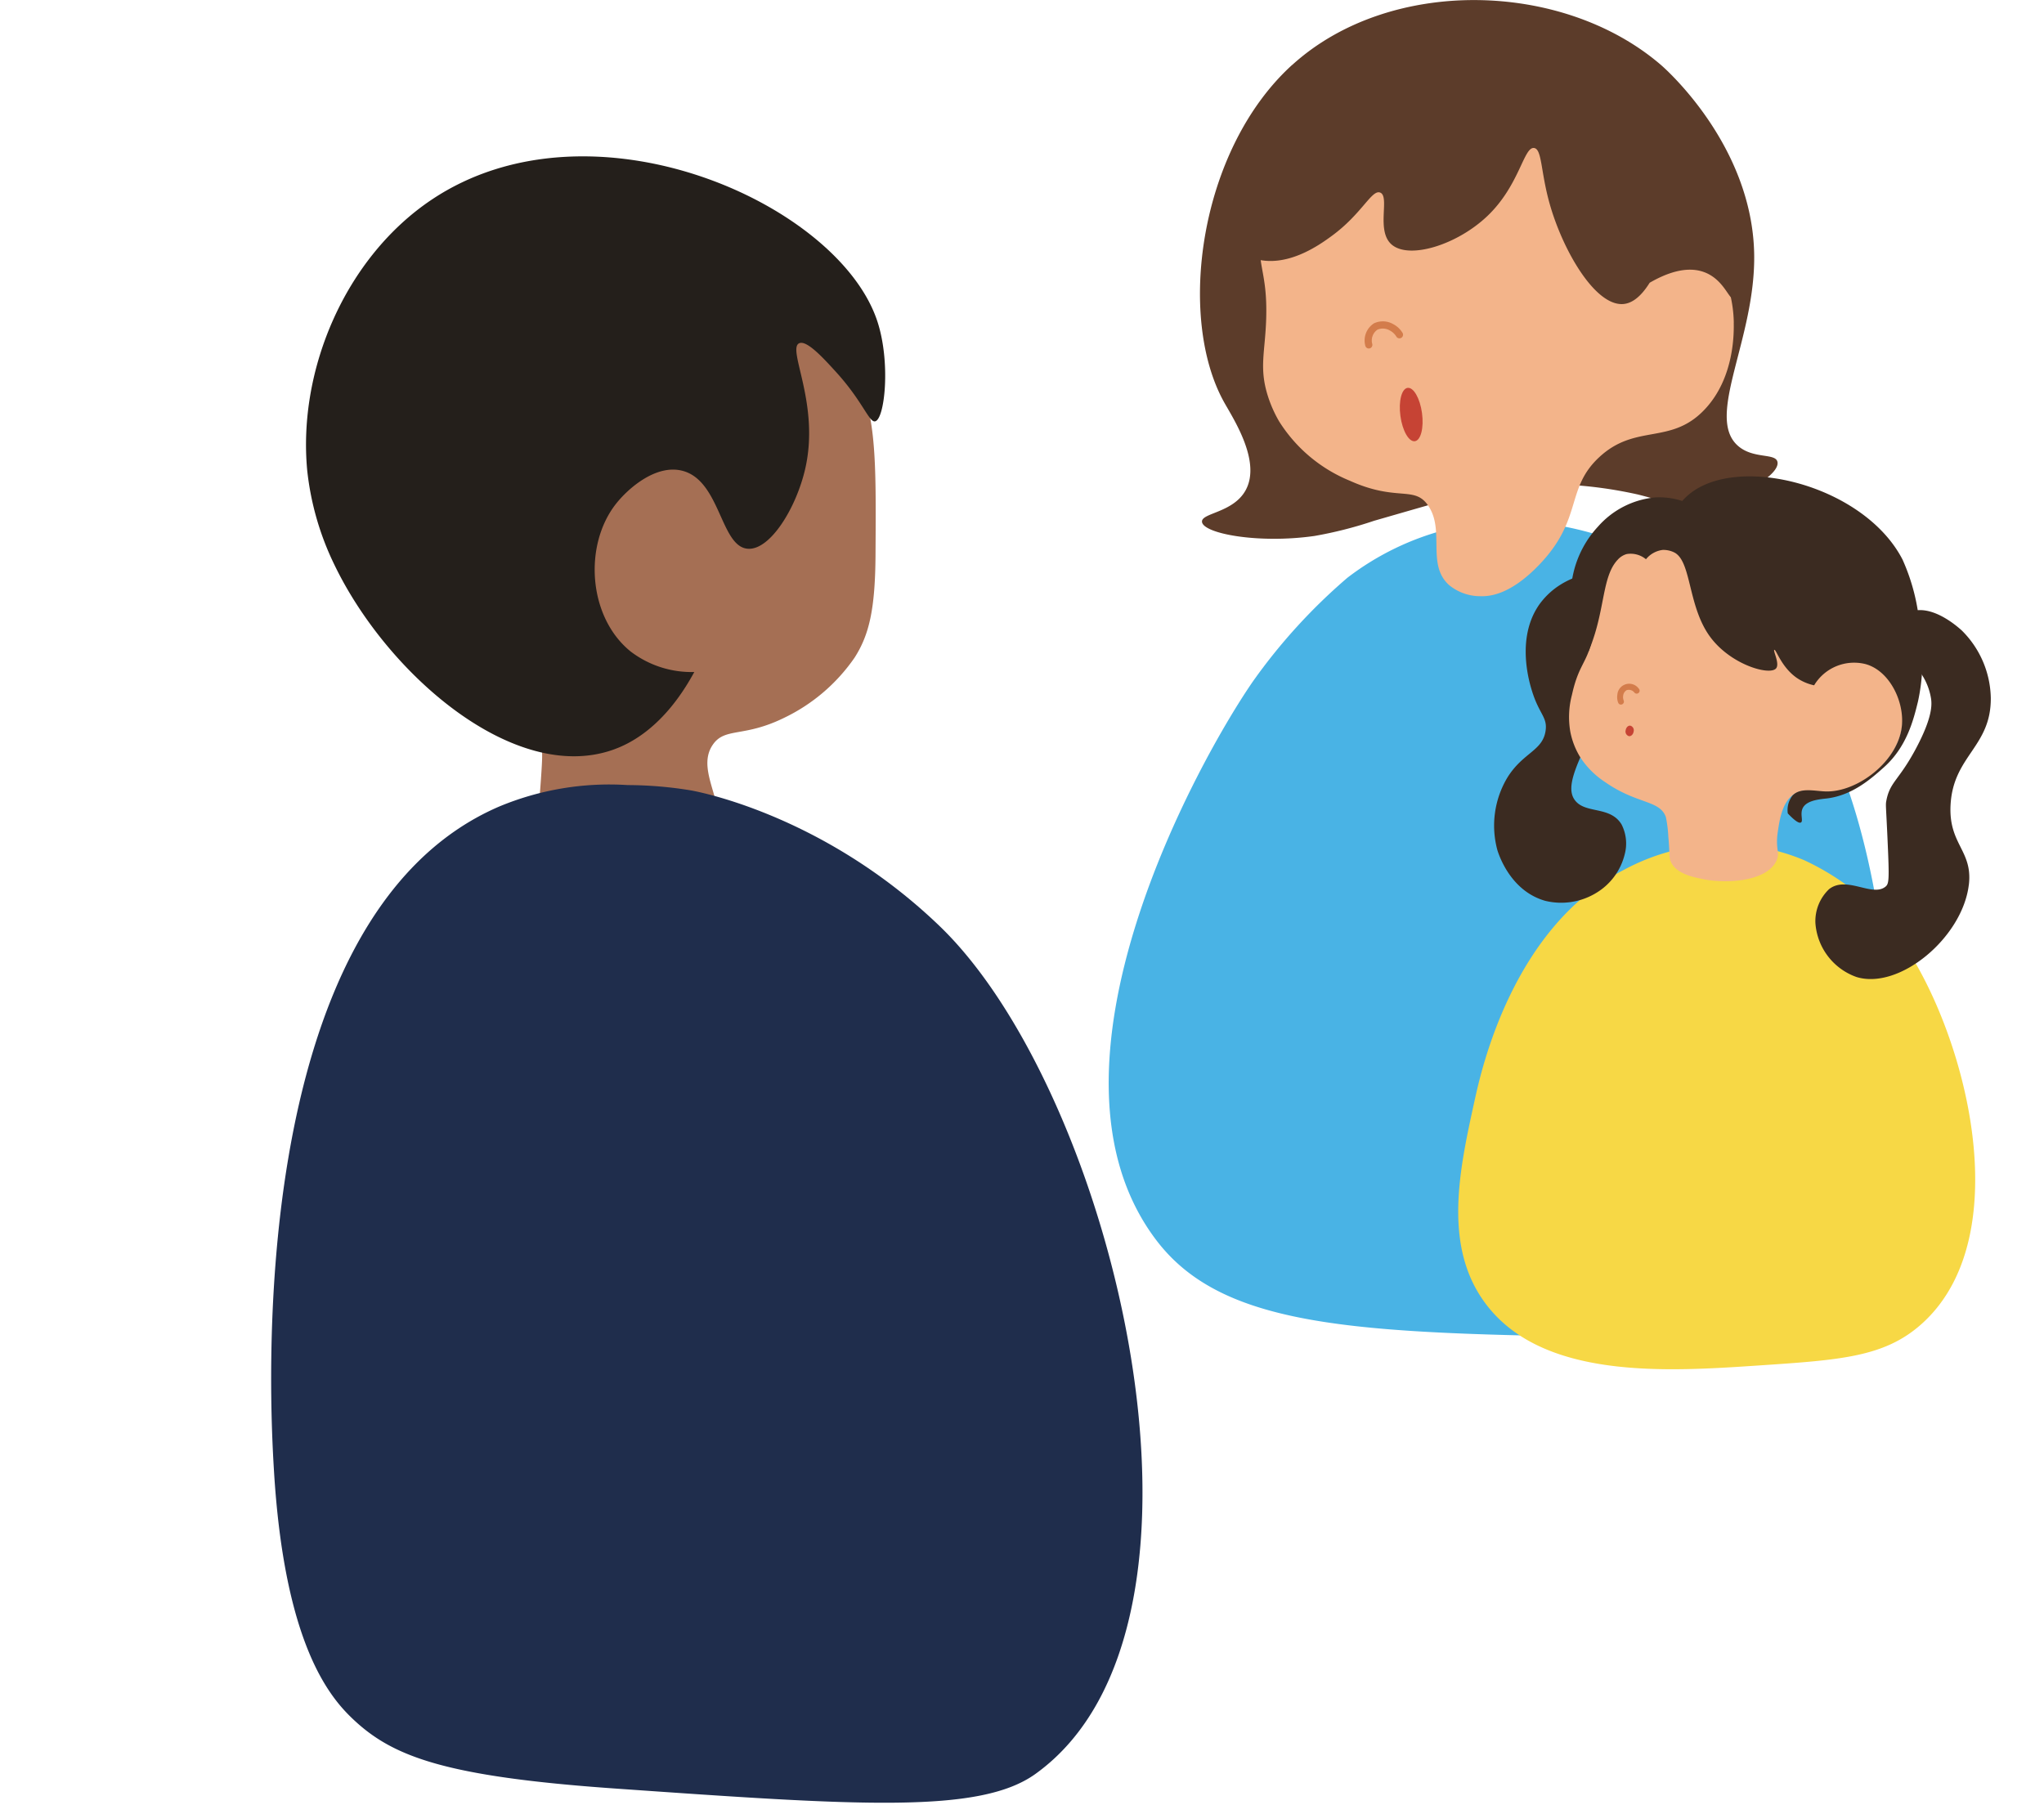 <svg id="グループ_3767" data-name="グループ 3767" xmlns="http://www.w3.org/2000/svg" xmlns:xlink="http://www.w3.org/1999/xlink" width="234.713" height="207.34" viewBox="0 0 234.713 207.34">
  <defs>
    <clipPath id="clip-path">
      <rect id="長方形_1304" data-name="長方形 1304" width="234.713" height="207.34" fill="none"/>
    </clipPath>
  </defs>
  <g id="グループ_3766" data-name="グループ 3766" clip-path="url(#clip-path)">
    <path id="パス_3575" data-name="パス 3575" d="M182.759,100.72c1.1,11.237,2.391,24.516-5.846,31.927-4.485,4.036-10.267,4.957-21.679,4.8-32.523-.442-48.821-.637-56.831-11.175-15.088-19.848,5.173-55.651,11.109-64.214a65.563,65.563,0,0,1,10.819-11.867,31.69,31.69,0,0,1,11.52-5.584c13.124-3.433,25.182,3.876,27.523,5.295,19.588,11.875,22.079,37.417,23.384,50.815" transform="translate(34.383 16.169)" fill="#49b3e5"/>
    <path id="パス_3576" data-name="パス 3576" d="M111.164,7.455C100.482,17.163,97.9,36.417,103.355,46.2c1.055,1.893,4.3,6.817,2.458,10.121-1.437,2.585-5.088,2.58-5,3.607.111,1.34,6.413,2.55,12.915,1.626a46.423,46.423,0,0,0,6.85-1.745c8.788-2.532,13.183-3.8,14.441-3.955a49.328,49.328,0,0,1,15.822.932c2.3.567,3.4,1.055,5.584,1.047,5.542-.019,10.769-3.2,10.471-4.77-.2-1.067-2.773-.308-4.54-1.862-3.813-3.355,2.067-12.285,1.862-22.1-.26-12.405-10.124-21.143-10.7-21.639-11.3-9.723-31.179-10.152-42.349,0" transform="translate(37.213 0)" fill="#5c3c2a"/>
    <path id="パス_3577" data-name="パス 3577" d="M160.018,33.532c.016,1.126.1,6.364-3.374,10-3.9,4.091-7.894,1.533-12.1,5.469-3.911,3.659-1.792,7.12-6.98,12.448-3.244,3.333-5.58,3.525-6.631,3.491a5.63,5.63,0,0,1-3.607-1.28c-2.643-2.387-.4-6.309-2.443-9.191-1.585-2.236-3.559-.356-8.958-2.792a17.325,17.325,0,0,1-8.116-6.82,14.513,14.513,0,0,1-1.308-2.967c-1-3.215-.292-4.984-.174-8.809.175-5.672-1.243-6.15-.523-10.3A20.629,20.629,0,0,1,107.9,16.9c4.372-7.6,22.344-10.21,35.95-3.489,1.2.593,15.988,8.136,16.173,20.126" transform="translate(39.069 3.531)" fill="#f3b48a"/>
    <path id="パス_3578" data-name="パス 3578" d="M118.277,7.244a26.243,26.243,0,0,0-10.354,6.632c-2.626,2.9-6.747,9-4.654,12.216a4.7,4.7,0,0,0,2.676,1.744c3.791,1.206,7.623-1.585,8.958-2.559,3.5-2.55,4.609-5.374,5.585-5,1.151.44-.489,4.328,1.28,5.933,1.982,1.8,7.545.1,11.053-3.258,3.695-3.533,4.15-7.98,5.353-7.792.9.14.745,2.673,1.745,6.283,1.507,5.433,5.251,11.9,8.493,11.634.684-.056,1.782-.447,3.025-2.443,1.734-1,4.226-2.056,6.4-1.164,2.106.864,2.726,3.07,3.141,2.908.745-.288.029-7.957-4.421-14.542A29.238,29.238,0,0,0,142.711,7.245a34.282,34.282,0,0,0-24.431,0" transform="translate(37.995 1.839)" fill="#5c3c2a"/>
    <path id="パス_3579" data-name="パス 3579" d="M114.865,30.057a.415.415,0,0,1-.407-.325,2.336,2.336,0,0,1,1-2.566,2.389,2.389,0,0,1,2.208.093,2.736,2.736,0,0,1,1.059.986.415.415,0,0,1-.684.47l-.019-.032a1.923,1.923,0,0,0-.736-.689,1.587,1.587,0,0,0-1.423-.105,1.507,1.507,0,0,0-.6,1.663.416.416,0,0,1-.315.495.479.479,0,0,1-.089.01" transform="translate(42.318 9.967)" fill="#d37c4b"/>
    <path id="パス_3580" data-name="パス 3580" d="M119.878,35.41c.232,1.695-.136,3.139-.822,3.232s-1.426-1.2-1.656-2.893.136-3.137.821-3.232,1.428,1.2,1.658,2.893" transform="translate(43.41 12.029)" fill="#c64334"/>
    <path id="パス_3581" data-name="パス 3581" d="M175.42,125.888c-4.244,3.784-9.262,4.121-18.656,4.751-10.554.708-24.883,1.67-31.426-7.142-4.9-6.6-2.973-15.366-1.214-23.355.756-3.439,4.362-19.829,17.119-26.417a24.626,24.626,0,0,1,11.235-2.965,23.9,23.9,0,0,1,9.451,1.84,28.9,28.9,0,0,1,9.219,6.746c8.331,9.228,16.386,35.744,4.272,46.542" transform="translate(45.221 26.179)" fill="#f7d845"/>
    <path id="パス_3582" data-name="パス 3582" d="M130.3,51.907a8.588,8.588,0,0,1,2.571-2.476c3.45-2.165,8.645-2.039,10,.189.314.515.534,1.344-.666,4.858a83.347,83.347,0,0,1-4.857,10.236c-2.634,5.255-3.933,7.913-2.856,9.43,1.174,1.656,4.048.652,5.38,2.81a4.8,4.8,0,0,1,.369,3.452,7.144,7.144,0,0,1-3.292,4.441l-.136.082a7.733,7.733,0,0,1-5.713.81c-3.765-1.08-5.166-4.826-5.476-5.809a10.752,10.752,0,0,1,1.154-8.357c1.8-2.885,4.055-3.041,4.383-5.381.218-1.565-.74-1.866-1.571-4.57-.285-.927-1.807-5.887.714-9.715" transform="translate(46.323 17.714)" fill="#3b2b21"/>
    <path id="パス_3583" data-name="パス 3583" d="M146.919,85.243c-1.121-.219-3.106-.608-3.717-2-.237-.543-.1-.867-.285-2.856a14.393,14.393,0,0,0-.286-2.285c-.721-1.965-3.314-1.443-6.976-4.006a9.725,9.725,0,0,1-2.856-2.858,8.756,8.756,0,0,1-1.143-2.952,9.917,9.917,0,0,1,.189-4.189c.743-3.395,1.645-3.595,2.286-6.191.814-3.3-.384-4.048.381-7.044a12.977,12.977,0,0,1,3.143-5.428c5.944-5.794,21.862-2.415,25.427,4.857,1.006,2.054.971,4.3,3.309,7.953a20.921,20.921,0,0,1,2.5,4.57,9.8,9.8,0,0,1,.929,4.358c-.274,3.954-3.8,6.344-4.357,6.712A8.485,8.485,0,0,1,162.82,75.1c-2.8.717-3.98-.56-5.428.358-1.4.885-1.7,2.976-1.906,4.363-.3,2.032.29,2.323-.142,3.285-1.063,2.36-5.553,2.706-8.428,2.143" transform="translate(48.658 15.722)" fill="#f3b48a"/>
    <path id="パス_3584" data-name="パス 3584" d="M133.7,60.042a10.4,10.4,0,0,1-1.511-2.884,11.729,11.729,0,0,1,2.618-11.476,9.959,9.959,0,0,1,6.572-3.333,8.616,8.616,0,0,1,3.082.411,6.9,6.9,0,0,1,.822-.792c5.7-4.655,20.1-.971,24.475,7.524a23.267,23.267,0,0,1,2,8.094,22.025,22.025,0,0,1-.226,8.2c-.508,2.078-1.27,5.206-3.917,7.565-1.441,1.285-3.6,3.209-6.522,3.57-.752.093-2.366.182-2.81,1.143-.308.67.1,1.454-.19,1.619-.184.105-.593-.07-1.511-1.041a2.689,2.689,0,0,1,.547-2.052c.91-.966,2.567-.5,3.833-.47,3.678.078,8.269-3.477,8.713-7.476.315-2.841-1.414-6.38-4.141-7.143a5.356,5.356,0,0,0-5.928,2.429,5.563,5.563,0,0,1-2-.858c-1.766-1.23-2.37-3.295-2.571-3.214-.182.074.664,1.617.19,2.143-.755.833-5.268-.444-7.618-3.717-2.519-3.5-2.081-8.624-4.072-9.617a2.813,2.813,0,0,0-1.31-.286,2.932,2.932,0,0,0-1.929,1.071,2.762,2.762,0,0,0-2.214-.595,2.156,2.156,0,0,0-1.023.643c-1.585,1.666-1.5,4.746-2.595,8.4a22.621,22.621,0,0,1-.763,2.143" transform="translate(48.711 14.775)" fill="#3b2b21"/>
    <path id="パス_3585" data-name="パス 3585" d="M169.783,82.72c.486-3.978-2.358-4.642-2.095-9.238.322-5.628,4.655-6.625,4.618-12.237a11.188,11.188,0,0,0-3.333-7.761c-.477-.43-3.678-3.31-6.238-2-1.747.893-2.123,3.2-2.191,3.666a9,9,0,0,1,3.762,3.287,7.043,7.043,0,0,1,1.143,2.9c.093.689.153,2.118-1.665,5.57-2.017,3.832-3.059,3.914-3.476,6.143-.093.5-.037.469.142,4.476.207,4.566.177,5.044-.237,5.381-1.521,1.233-4.451-1.3-6.476.285a5.07,5.07,0,0,0-1.571,3.9,7.1,7.1,0,0,0,4.714,6.19c4.925,1.514,12.163-4.51,12.9-10.571" transform="translate(56.298 18.923)" fill="#3b2b21"/>
    <path id="パス_3586" data-name="パス 3586" d="M135.985,59.716a.337.337,0,0,1-.315-.215,1.717,1.717,0,0,1-.1-.9,1.362,1.362,0,0,1,2.471-.707.266.266,0,0,1,.037.041.34.34,0,0,1-.548.4.812.812,0,0,0-.893-.278.855.855,0,0,0-.4.645,1.059,1.059,0,0,0,.064.545.326.326,0,0,1,.025.125.34.34,0,0,1-.34.34" transform="translate(50.149 21.206)" fill="#d37c4b"/>
    <path id="パス_3587" data-name="パス 3587" d="M136.265,61.373c.045-.333.288-.573.541-.538a.551.551,0,0,1,.378.666c-.047.332-.288.573-.542.538a.55.55,0,0,1-.377-.666" transform="translate(50.409 22.506)" fill="#c64334"/>
    <path id="パス_3588" data-name="パス 3588" d="M42.506,73.922c.29.086,5.365,1.577,6.348,3.662.306.649.33,1.166.122,4.151-.443,6.365-.722,6.443-.426,7.2,1.333,3.439,8.035,4.4,12.7,3.662,2.451-.39,6.006-.956,7.509-3.6,2.177-3.833-2.24-8.012-.044-11.187,1.384-2,3.517-.808,8.1-3.037a20.681,20.681,0,0,0,8.177-6.958c1.658-2.6,2.362-5.5,2.4-11.8.066-11,.142-16.518-2.573-21.362-4.562-8.142-14.84-15.138-25.63-13.618-8.74,1.232-14.034,7.5-15.8,9.594-13.448,15.922-6.813,41.531-.88,43.289" transform="translate(13.144 7.707)" fill="#a56f54"/>
    <path id="パス_3589" data-name="パス 3589" d="M32.105,173.082c4.584,4.344,10.6,6.62,30.123,7.99,27.887,1.956,41.831,2.934,48.251-1.669,23.85-17.1,9.094-78.078-11.012-97.4-13.655-13.124-28.6-15.575-28.6-15.575a45.536,45.536,0,0,0-7.209-.6A32.831,32.831,0,0,0,48.9,68.3C19.278,81.067,22.637,137.6,23.043,144.442c1.189,20.015,6.392,26.109,9.062,28.639" transform="translate(8.409 24.335)" fill="#1f2d4c"/>
    <path id="パス_3590" data-name="パス 3590" d="M91,43.541c-.7.141-1.414-2.292-4.483-5.663-1.456-1.6-3.387-3.719-4.248-3.3-1.4.68,2.407,6.958.708,14.393-1.032,4.517-4.033,9.4-6.606,9.2-3.147-.241-3.125-7.883-7.551-8.965-3.007-.736-6.161,2.022-7.55,3.774-3.769,4.752-3.236,13.034,1.652,16.989a11.521,11.521,0,0,0,7.314,2.359c-3.452,6.369-7.439,8.283-9.439,8.967-11.322,3.876-25.857-8.75-31.89-21.287A32.661,32.661,0,0,1,25.79,49.2c-1.108-11.623,4.415-24.477,14.242-31.086,18.295-12.3,46.646.286,51.2,13.866,1.585,4.725.881,11.338-.236,11.561" transform="translate(9.49 4.849)" fill="#241f1b"/>
  </g>
</svg>
